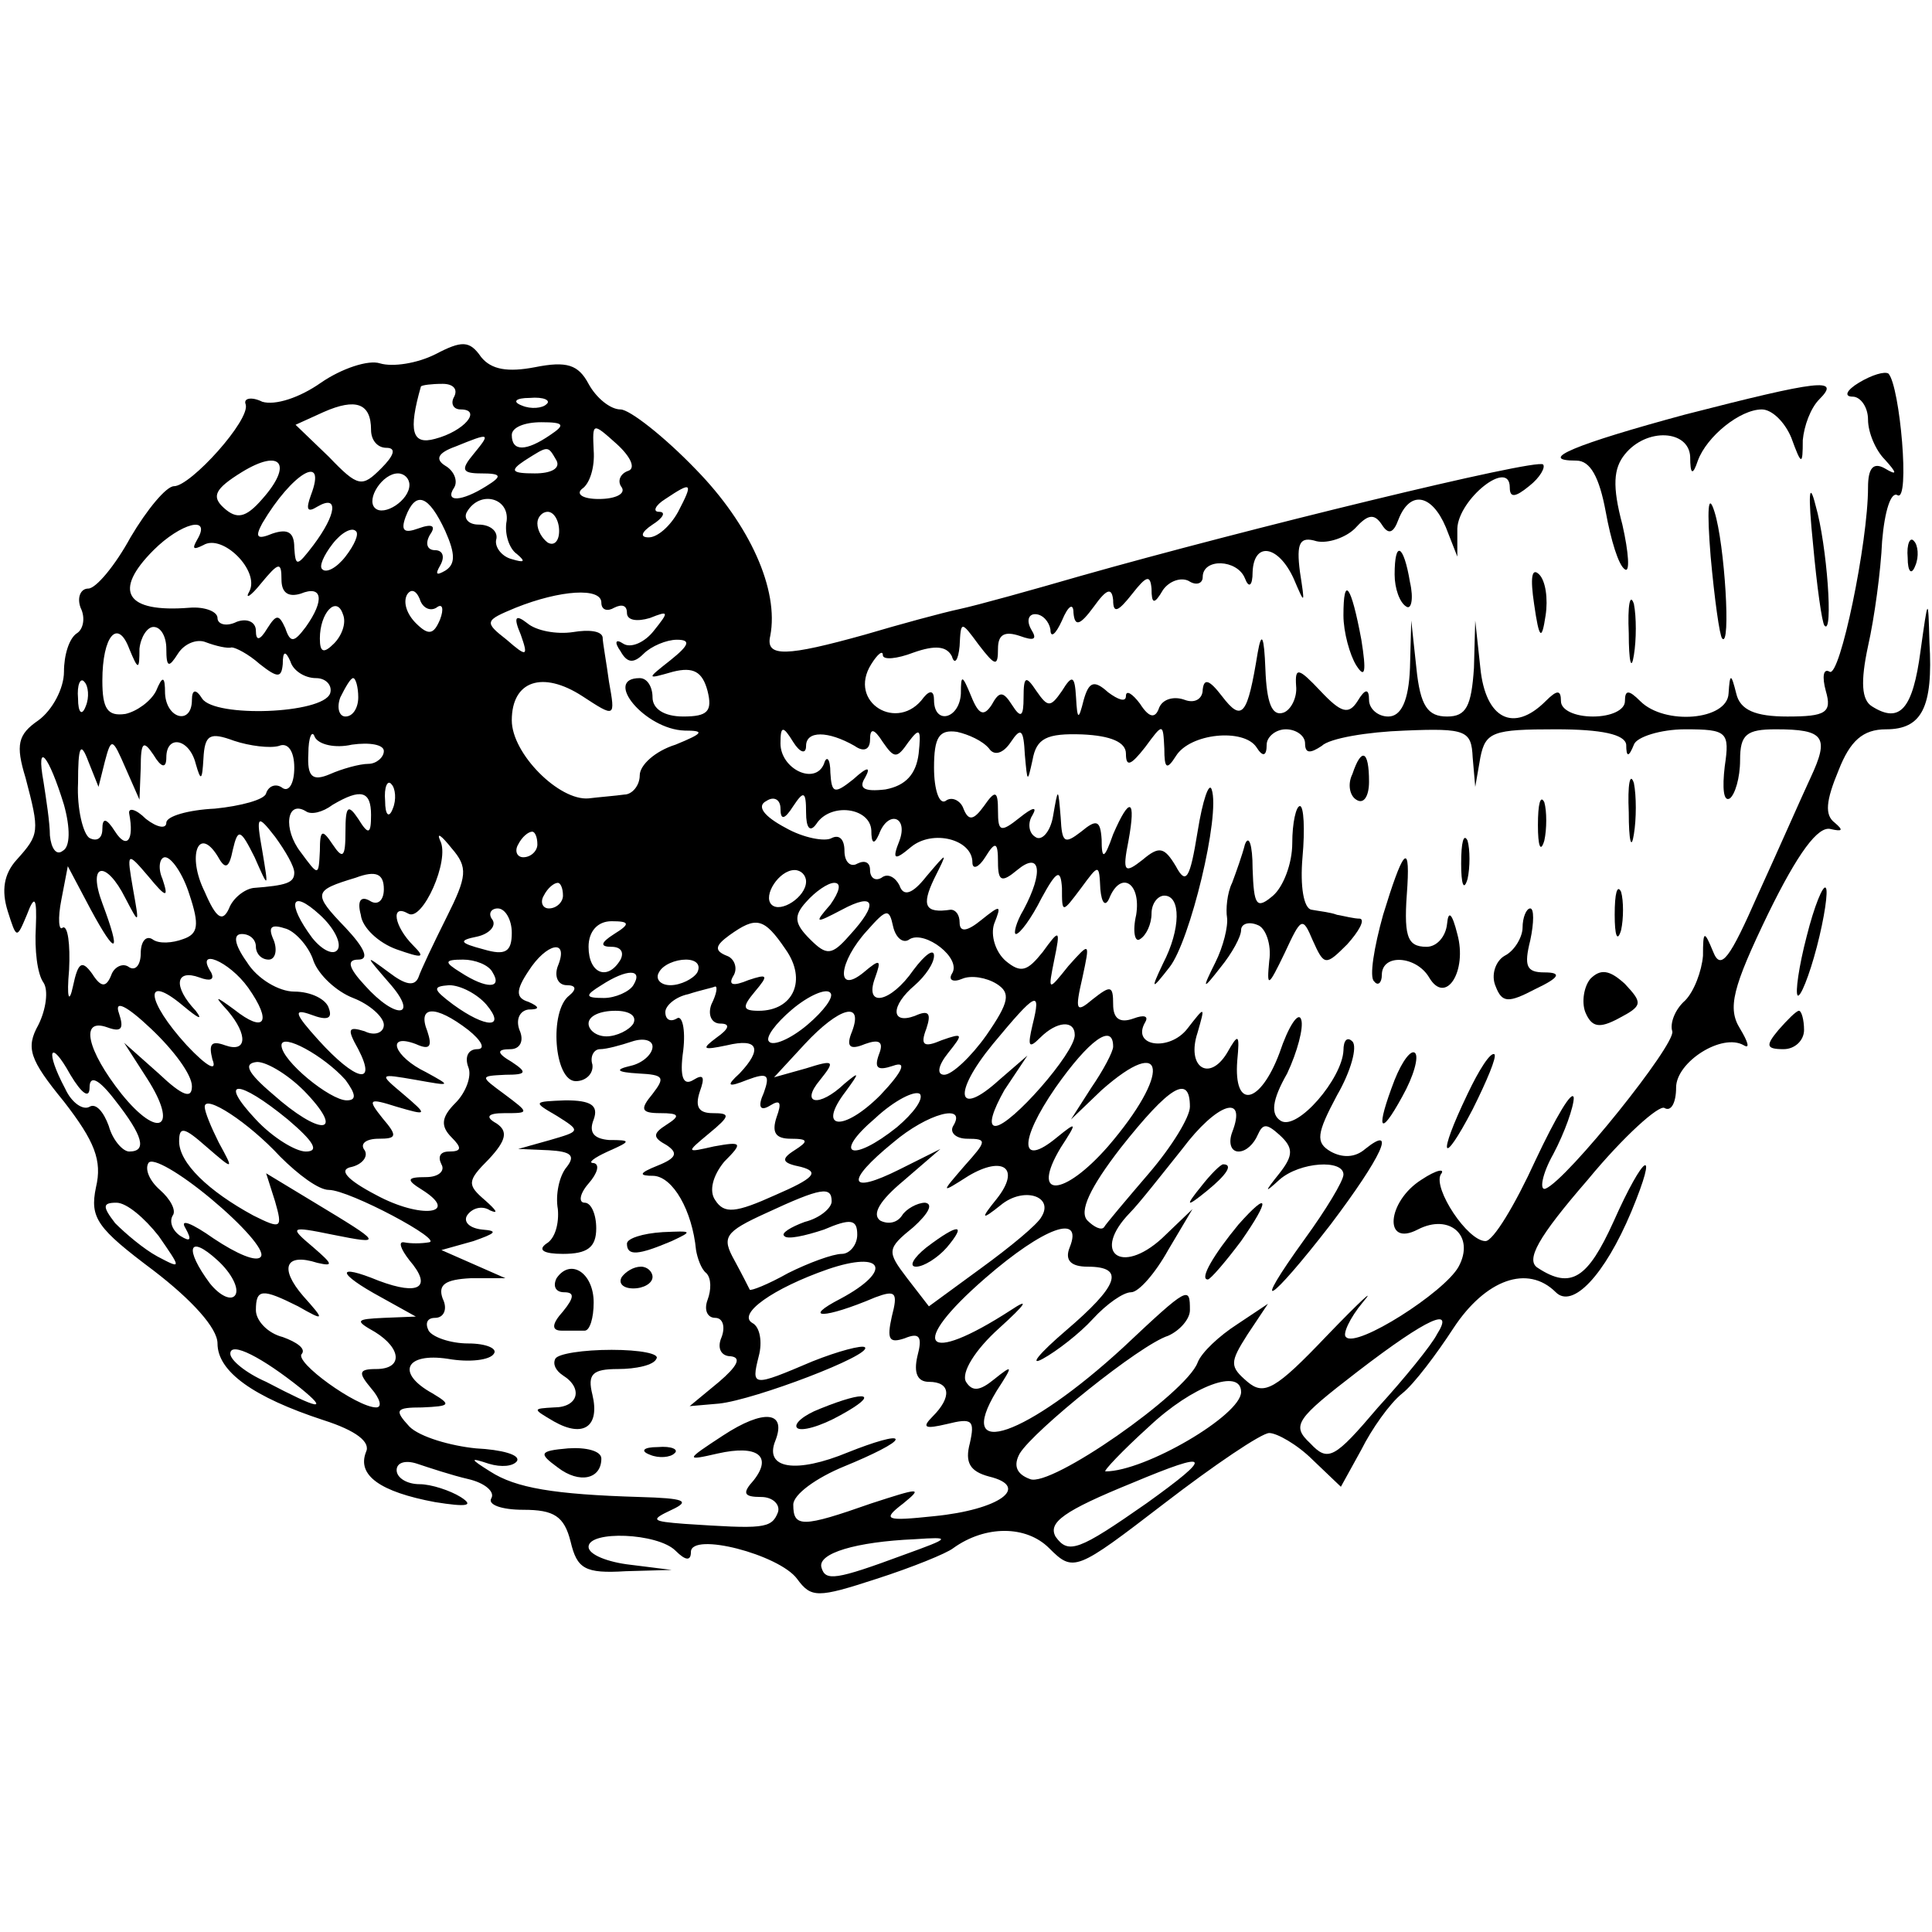<?xml version="1.0" standalone="no"?>
<!DOCTYPE svg PUBLIC "-//W3C//DTD SVG 20010904//EN"
 "http://www.w3.org/TR/2001/REC-SVG-20010904/DTD/svg10.dtd">
<svg version="1.0" xmlns="http://www.w3.org/2000/svg"
 width="151pt" height="151pt" viewBox="0 0 151 151"
 preserveAspectRatio="xMidYMid meet">
<g transform="translate(0,151) scale(0.1,-0.1)"
fill="#000000" stroke="none">
<path d="M340 1233 c-14 -7 -33 -10 -43 -7 -9 3 -30 -4 -46 -15 -17 -12 -36
-18 -46 -15 -8 4 -15 3 -13 -2 4 -12 -43 -64 -56 -64 -6 0 -21 -18 -34 -40
-12 -22 -27 -40 -33 -40 -6 0 -9 -7 -6 -15 4 -8 2 -17 -3 -20 -6 -4 -10 -17
-10 -30 0 -13 -9 -30 -20 -38 -16 -11 -18 -19 -10 -45 11 -42 11 -44 -7 -64
-10 -11 -12 -24 -7 -40 7 -22 7 -22 15 -3 6 16 8 14 7 -10 -1 -17 1 -36 6 -43
4 -6 2 -21 -4 -33 -10 -18 -7 -27 20 -60 24 -31 30 -46 25 -67 -5 -24 1 -32
45 -65 30 -23 50 -45 50 -57 0 -22 28 -42 83 -60 25 -8 37 -17 33 -25 -7 -18
11 -31 54 -39 25 -4 31 -3 20 4 -8 5 -23 10 -32 10 -10 0 -18 5 -18 11 0 6 7
8 16 5 9 -3 27 -9 40 -12 13 -3 21 -10 18 -15 -3 -5 8 -9 25 -9 24 0 32 -5 37
-25 5 -21 11 -25 43 -23 l36 1 -32 4 c-18 2 -33 8 -33 14 0 13 54 11 68 -3 8
-8 12 -8 12 -1 0 16 69 -2 83 -21 11 -15 16 -15 62 0 28 9 55 20 60 24 25 18
57 18 75 0 19 -19 21 -18 90 35 39 30 76 55 82 55 6 0 22 -9 34 -21 l22 -21
16 29 c8 16 22 36 32 44 9 7 27 31 40 51 25 38 58 50 80 28 13 -13 38 13 59
63 22 53 10 46 -14 -8 -20 -44 -33 -53 -59 -36 -10 6 0 24 39 69 28 34 56 59
60 56 5 -3 9 4 9 16 0 20 36 43 53 33 5 -3 3 3 -3 13 -10 16 -6 32 22 90 23
47 39 69 49 66 9 -2 10 -1 3 5 -8 6 -7 17 3 41 9 23 19 32 37 32 28 0 37 17
34 68 -1 36 -1 36 -7 -7 -6 -45 -16 -57 -38 -43 -8 5 -9 19 -3 47 5 22 10 59
11 82 2 24 7 39 12 36 10 -6 2 85 -7 95 -3 2 -13 -1 -23 -7 -10 -6 -12 -11 -5
-11 6 0 12 -8 12 -18 0 -10 6 -24 13 -31 10 -11 10 -13 0 -7 -9 5 -13 0 -13
-15 0 -43 -22 -149 -30 -144 -5 3 -6 -4 -3 -15 5 -17 0 -20 -30 -20 -25 0 -37
5 -40 18 -4 16 -5 16 -6 0 -1 -21 -50 -25 -69 -6 -9 9 -12 9 -12 0 0 -7 -11
-12 -25 -12 -14 0 -25 5 -25 12 0 9 -3 9 -12 0 -25 -25 -47 -14 -51 26 l-4 37
-1 -37 c-2 -30 -6 -38 -21 -38 -15 0 -21 8 -24 38 l-4 37 -1 -37 c-1 -26 -7
-38 -17 -38 -8 0 -15 6 -15 13 0 9 -3 9 -9 -1 -7 -11 -13 -9 -29 8 -17 18 -20
19 -19 4 1 -9 -4 -19 -10 -21 -9 -3 -13 8 -14 34 -1 26 -3 30 -6 13 -8 -49
-12 -55 -28 -34 -10 13 -14 14 -15 5 0 -7 -6 -11 -14 -8 -8 3 -17 1 -20 -6 -3
-9 -8 -8 -15 3 -6 8 -11 11 -11 6 0 -5 -6 -3 -14 3 -11 10 -15 8 -19 -6 -4
-16 -5 -16 -6 2 -1 17 -3 18 -11 5 -9 -13 -11 -13 -20 0 -8 12 -10 12 -10 -5
0 -15 -2 -17 -9 -6 -7 11 -10 11 -16 0 -6 -9 -10 -8 -16 7 -7 17 -8 17 -8 2
-1 -20 -21 -25 -21 -5 0 7 -3 8 -8 2 -20 -28 -60 -4 -41 26 5 8 9 11 9 7 0 -4
11 -3 24 2 17 6 26 5 30 -3 2 -7 5 -3 6 8 1 20 1 20 15 1 13 -17 15 -17 15 -3
0 11 5 14 17 10 11 -4 14 -3 9 5 -4 7 -2 12 3 12 6 0 11 -6 12 -12 0 -7 4 -4
9 7 5 12 9 14 9 6 1 -11 5 -10 16 5 10 14 14 15 15 5 0 -11 4 -9 15 5 11 14
14 15 15 4 0 -12 2 -13 9 -1 5 7 14 10 20 7 6 -4 11 -2 11 3 0 15 27 14 33 -1
3 -8 6 -6 6 5 1 24 20 21 32 -5 9 -21 9 -21 5 5 -3 23 0 28 13 24 9 -2 23 3
30 10 10 11 15 12 21 3 5 -8 9 -7 13 4 9 23 26 20 37 -6 l9 -23 0 22 c1 23 41
55 41 32 0 -8 4 -8 15 1 9 7 13 15 11 17 -5 5 -234 -51 -361 -87 -38 -11 -81
-23 -95 -26 -14 -3 -47 -12 -74 -20 -61 -17 -78 -18 -74 -1 7 36 -16 87 -58
130 -25 26 -52 47 -59 47 -8 0 -19 9 -25 20 -8 15 -17 18 -42 13 -21 -4 -34
-2 -42 8 -9 13 -15 13 -36 2z m15 -33 c-3 -5 -1 -10 5 -10 17 0 3 -17 -20 -23
-18 -5 -21 6 -11 41 1 1 8 2 17 2 8 0 12 -4 9 -10z m-65 -26 c0 -8 5 -14 12
-14 8 0 6 -6 -4 -16 -15 -15 -18 -15 -41 9 l-26 25 22 10 c25 11 37 7 37 -14z
m137 20 c-3 -3 -12 -4 -19 -1 -8 3 -5 6 6 6 11 1 17 -2 13 -5z m3 -24 c-19
-13 -30 -13 -30 0 0 6 10 10 23 10 18 0 19 -2 7 -10z m61 -28 c-6 -2 -9 -8 -5
-13 3 -5 -5 -9 -18 -9 -13 0 -18 4 -13 8 6 4 10 17 9 30 -1 22 -1 22 18 5 11
-10 15 -19 9 -21z m-121 13 c-10 -12 -9 -15 6 -15 16 0 17 -2 4 -10 -19 -12
-33 -13 -25 -1 3 5 0 13 -7 17 -8 5 -6 10 8 15 27 11 28 11 14 -6z m-165 -35
c-13 -15 -20 -16 -30 -7 -10 9 -7 15 14 28 31 19 40 6 16 -21z m230 30 c3 -6
-4 -10 -17 -10 -18 0 -20 2 -8 10 19 12 18 12 25 0z m-192 -27 c-4 -11 -3 -14
5 -9 17 10 15 -6 -3 -30 -13 -17 -14 -17 -15 -2 0 12 -5 15 -17 11 -12 -5 -14
-3 -8 8 23 39 51 56 38 22z m77 8 c0 -12 -20 -25 -27 -18 -7 7 6 27 18 27 5 0
9 -4 9 -9z m210 -21 c-6 -11 -16 -20 -23 -20 -7 0 -6 4 3 10 8 5 11 10 5 10
-5 0 -3 5 5 10 21 14 22 13 10 -10z m-182 -15 c8 -18 8 -26 0 -31 -7 -4 -8 -3
-4 4 4 7 2 12 -4 12 -6 0 -8 5 -4 12 5 7 2 9 -9 5 -11 -4 -14 -2 -10 9 8 21
18 17 31 -11z m48 8 c-2 -10 2 -22 8 -26 7 -6 6 -7 -4 -4 -8 2 -14 10 -12 16
1 6 -5 11 -14 11 -8 0 -12 5 -9 10 10 17 33 11 31 -7z m41 -8 c0 -8 -4 -12 -9
-9 -4 3 -8 9 -8 15 0 5 4 9 8 9 5 0 9 -7 9 -15z m-283 -7 c-4 -7 -3 -8 5 -4
15 9 44 -20 36 -36 -4 -7 1 -4 9 6 14 17 16 17 16 3 0 -10 5 -14 15 -11 17 7
19 -5 4 -26 -9 -12 -12 -13 -16 -1 -5 11 -7 11 -14 0 -6 -10 -9 -10 -9 -2 0 7
-7 10 -15 7 -8 -4 -15 -2 -15 3 0 5 -10 9 -22 8 -50 -4 -60 13 -28 45 21 21
46 28 34 8z m116 -13 c-7 -9 -15 -13 -18 -10 -3 2 1 11 8 20 7 9 15 13 18 10
3 -2 -1 -11 -8 -20z m71 -40 c5 4 6 -1 3 -9 -5 -12 -9 -13 -19 -3 -7 7 -10 16
-7 22 3 5 7 4 10 -3 2 -7 8 -10 13 -7z m129 4 c0 -6 5 -7 10 -4 6 3 10 2 10
-4 0 -6 8 -7 18 -4 15 6 15 5 3 -10 -7 -9 -18 -14 -24 -10 -6 4 -7 1 -2 -6 5
-9 10 -10 18 -2 6 6 18 11 26 11 11 0 10 -4 -5 -16 -19 -15 -19 -15 2 -9 16 4
23 0 27 -15 4 -16 0 -20 -19 -20 -15 0 -24 6 -24 15 0 8 -4 15 -10 15 -29 0 4
-40 35 -41 16 0 15 -2 -7 -11 -16 -5 -28 -16 -28 -24 0 -8 -6 -15 -12 -15 -7
-1 -20 -2 -28 -3 -23 -2 -60 35 -60 61 0 31 24 39 55 19 26 -17 26 -17 21 11
-2 15 -5 31 -5 35 -1 5 -11 6 -23 4 -13 -2 -29 1 -36 7 -9 7 -11 5 -5 -9 6
-17 5 -18 -11 -4 -18 14 -17 15 7 25 35 14 67 16 67 4z m-209 -32 c-8 -8 -11
-7 -11 4 0 20 13 34 18 19 3 -7 -1 -17 -7 -23z m-152 -4 c1 9 6 17 11 17 6 0
10 -8 10 -17 0 -15 2 -15 9 -4 5 8 15 12 22 9 8 -3 17 -5 20 -4 3 0 13 -5 22
-13 14 -11 17 -11 18 0 0 10 2 11 6 2 2 -7 11 -13 20 -13 8 0 13 -6 11 -12 -6
-16 -90 -19 -100 -4 -5 8 -8 7 -8 -1 0 -20 -20 -15 -21 5 0 14 -2 14 -7 2 -4
-8 -15 -16 -24 -18 -14 -2 -18 4 -18 26 0 35 12 49 21 25 7 -17 8 -17 8 0z
m-42 -45 c-3 -8 -6 -5 -6 6 -1 11 2 17 5 13 3 -3 4 -12 1 -19z m213 7 c0 -8
-4 -15 -10 -15 -5 0 -7 7 -4 15 4 8 8 15 10 15 2 0 4 -7 4 -15z m-62 -38 c7 3
12 -4 12 -17 0 -12 -4 -19 -9 -16 -5 4 -11 2 -13 -4 -1 -5 -20 -10 -40 -12
-21 -1 -38 -6 -38 -11 0 -5 -7 -4 -16 3 -8 8 -14 9 -13 4 4 -21 -2 -28 -11
-14 -7 11 -10 11 -10 2 0 -7 -4 -10 -10 -7 -5 3 -10 23 -9 43 0 29 2 33 8 17
l8 -20 5 20 c5 19 6 18 16 -5 l11 -25 1 25 c0 20 2 22 10 10 6 -10 10 -11 10
-2 0 18 18 15 23 -5 4 -14 5 -13 6 4 1 19 5 21 24 14 12 -4 28 -6 35 -4z m57
1 c14 2 25 0 25 -5 0 -5 -6 -10 -12 -10 -7 0 -21 -4 -30 -8 -14 -6 -18 -2 -17
16 0 13 3 19 5 13 3 -6 16 -9 29 -6z m355 -1 c0 12 17 12 38 0 7 -5 12 -3 12
5 0 9 3 9 10 -2 9 -13 11 -13 20 0 9 12 10 10 8 -9 -2 -16 -10 -25 -26 -28
-17 -2 -21 1 -16 9 5 9 2 9 -9 -1 -15 -12 -17 -11 -18 5 0 11 -3 14 -5 7 -7
-17 -34 -4 -34 16 0 14 2 14 10 1 5 -8 10 -10 10 -3z m143 -2 c4 -6 11 -4 17
5 8 12 10 10 11 -10 2 -22 2 -22 6 -4 3 17 11 21 39 20 22 -1 34 -6 34 -15 0
-11 4 -9 15 5 14 19 14 19 15 -1 0 -16 2 -17 9 -6 11 18 53 22 63 7 5 -8 8 -7
8 2 0 6 7 12 15 12 8 0 15 -5 15 -11 0 -8 4 -8 13 -2 6 6 36 11 65 12 48 2 52
0 53 -21 l2 -23 4 23 c4 20 10 22 59 22 36 0 54 -4 55 -12 0 -10 2 -10 6 0 2
6 21 12 40 12 33 0 35 -2 31 -29 -2 -17 -1 -28 4 -25 4 3 8 16 8 30 0 20 5 24
28 24 38 0 42 -6 27 -38 -7 -15 -25 -56 -41 -91 -22 -50 -29 -60 -35 -45 -7
17 -8 17 -8 -3 -1 -12 -7 -28 -14 -35 -8 -7 -12 -18 -10 -24 3 -10 -82 -116
-99 -123 -5 -2 -3 11 6 27 9 17 16 37 16 44 -1 7 -14 -15 -30 -49 -16 -35 -33
-63 -39 -63 -14 0 -41 41 -35 52 4 5 -3 4 -15 -4 -27 -17 -30 -53 -3 -39 25
13 45 -5 32 -29 -11 -20 -80 -64 -88 -55 -3 2 3 15 13 27 11 13 -2 1 -28 -26
-40 -42 -49 -47 -62 -36 -14 12 -14 15 0 37 l16 24 -24 -16 c-14 -9 -28 -22
-31 -30 -9 -24 -115 -98 -131 -91 -11 4 -13 11 -8 20 11 18 94 85 116 92 9 4
17 13 17 20 0 19 -1 19 -52 -29 -75 -69 -133 -90 -99 -34 13 20 13 21 -2 9
-11 -9 -17 -10 -22 -2 -4 7 7 25 26 42 21 19 24 24 9 14 -68 -44 -81 -28 -20
25 46 40 77 51 66 24 -4 -10 1 -15 14 -15 30 0 24 -15 -17 -50 -21 -18 -29
-28 -18 -22 11 6 29 20 39 31 11 12 24 21 30 21 6 0 19 15 29 33 l19 32 -24
-23 c-32 -29 -55 -11 -25 20 7 7 25 30 41 50 27 36 51 44 39 13 -3 -8 -1 -15
5 -15 6 0 12 6 15 13 4 9 7 9 17 0 11 -10 11 -16 0 -30 -12 -15 -12 -16 0 -5
16 14 50 16 50 4 0 -5 -14 -28 -30 -50 -44 -61 -28 -51 20 11 40 53 52 79 27
59 -8 -7 -18 -7 -27 -2 -12 7 -11 14 5 44 11 19 16 38 12 42 -4 4 -7 1 -7 -7
-1 -22 -36 -63 -49 -55 -8 5 -7 16 5 37 8 17 13 36 11 42 -2 7 -10 -5 -17 -26
-15 -40 -36 -45 -33 -6 2 21 1 22 -8 6 -14 -23 -32 -11 -23 16 6 21 6 21 -8 3
-14 -18 -44 -14 -33 5 3 5 -1 6 -9 3 -11 -4 -16 0 -16 11 0 15 -2 15 -16 4
-13 -11 -14 -9 -8 17 6 28 6 28 -11 9 -16 -20 -16 -20 -11 5 5 24 4 24 -9 6
-12 -15 -17 -17 -29 -7 -8 7 -12 20 -9 29 6 15 5 15 -10 3 -11 -9 -17 -10 -17
-2 0 6 -3 10 -7 10 -20 -3 -23 3 -13 24 11 22 11 22 -6 2 -11 -14 -18 -16 -21
-7 -3 6 -9 10 -14 6 -5 -3 -9 0 -9 6 0 6 -4 8 -10 5 -5 -3 -10 1 -10 10 0 9
-4 13 -10 10 -5 -3 -22 0 -36 8 -17 9 -23 17 -15 21 6 4 11 1 11 -6 0 -9 3 -9
10 2 8 12 10 12 10 -5 0 -12 3 -16 8 -9 11 17 42 13 43 -5 0 -10 2 -12 6 -3 7
19 23 14 16 -5 -6 -15 -4 -16 9 -5 17 14 48 6 48 -12 0 -6 5 -4 10 4 8 13 10
12 10 -4 0 -15 3 -16 15 -6 18 15 21 -1 5 -31 -6 -10 -8 -19 -6 -19 3 0 12 12
20 28 12 22 15 23 16 8 0 -20 0 -20 15 0 14 19 14 19 15 -1 1 -11 4 -14 7 -7
9 22 25 12 21 -13 -3 -13 -1 -22 3 -19 5 3 9 12 9 20 0 8 5 14 10 14 13 0 13
-26 -1 -53 -10 -21 -9 -21 5 -3 16 20 40 119 33 139 -2 6 -7 -8 -11 -33 -6
-37 -9 -42 -17 -27 -9 15 -13 16 -26 5 -14 -11 -16 -10 -11 15 6 33 1 35 -12
5 -7 -20 -9 -20 -9 -4 -1 15 -4 16 -16 6 -13 -10 -15 -9 -16 11 -2 24 -2 24
-6 1 -2 -12 -9 -20 -14 -16 -5 3 -6 11 -2 17 4 7 0 6 -10 -2 -15 -12 -17 -11
-17 5 0 16 -2 17 -11 4 -8 -11 -12 -12 -16 -2 -2 6 -9 10 -14 6 -5 -3 -9 9 -9
26 0 24 4 30 18 28 9 -2 20 -7 25 -13z m-723 -44 c5 -18 5 -33 -1 -36 -5 -4
-9 2 -10 12 0 10 -3 29 -5 42 -6 33 4 21 16 -18z m257 -3 c-3 -8 -6 -5 -6 6
-1 11 2 17 5 13 3 -3 4 -12 1 -19z m-17 -5 c0 -15 -2 -16 -10 -3 -8 12 -10 10
-10 -10 0 -20 -2 -22 -10 -10 -8 12 -10 12 -10 -5 -1 -20 -1 -20 -15 -1 -14
18 -11 41 4 32 4 -3 13 -1 21 5 22 13 30 11 30 -8z m-60 -45 c0 -8 -6 -10 -32
-12 -7 -1 -16 -8 -19 -16 -5 -11 -10 -8 -19 13 -14 28 -5 52 10 28 6 -11 9
-10 12 5 4 17 6 16 17 -6 11 -25 11 -25 6 5 -5 28 -4 29 10 11 8 -11 15 -23
15 -28z m119 -35 c-10 -20 -20 -41 -22 -47 -3 -7 -10 -6 -23 4 -19 14 -19 14
0 -8 24 -27 6 -30 -19 -2 -13 14 -14 20 -5 20 9 0 5 9 -10 25 -26 27 -25 29 8
39 16 6 22 3 22 -9 0 -9 -5 -13 -11 -9 -7 4 -10 0 -7 -11 1 -10 14 -22 28 -27
20 -7 23 -7 13 3 -15 15 -18 33 -4 25 11 -7 33 42 25 57 -3 7 1 4 9 -6 13 -15
12 -22 -4 -54z m71 57 c0 -5 -5 -10 -11 -10 -5 0 -7 5 -4 10 3 6 8 10 11 10 2
0 4 -4 4 -10z m-293 -27 c-4 9 -2 17 2 17 5 0 14 -13 19 -29 8 -24 7 -31 -5
-35 -8 -3 -19 -4 -24 0 -5 3 -9 -2 -9 -11 0 -9 -4 -14 -9 -11 -5 4 -12 0 -14
-6 -4 -10 -8 -10 -15 1 -8 11 -11 9 -15 -10 -3 -14 -5 -9 -3 13 1 20 -1 35 -5
33 -3 -3 -4 7 -1 22 l5 26 18 -34 c20 -37 24 -35 9 5 -12 32 3 34 18 4 11 -21
11 -21 6 7 -5 29 -5 30 12 10 14 -17 16 -17 11 -2z m503 -2 c0 -12 -20 -25
-27 -18 -7 7 6 27 18 27 5 0 9 -4 9 -9z m-190 -11 c0 -5 -5 -10 -11 -10 -5 0
-7 5 -4 10 3 6 8 10 11 10 2 0 4 -4 4 -10z m209 -7 c-13 -15 -12 -15 9 -4 26
14 29 5 6 -20 -14 -16 -18 -16 -31 -3 -12 12 -13 18 -3 29 7 8 17 15 22 15 6
0 4 -7 -3 -17z m-385 -35 c-3 -5 -12 -1 -20 9 -20 27 -17 39 6 18 11 -10 17
-22 14 -27z m136 13 c0 -15 -5 -18 -22 -13 -19 5 -20 7 -5 10 9 2 15 8 12 13
-4 5 -1 9 4 9 6 0 11 -9 11 -19z m311 -5 c12 7 41 -15 33 -27 -3 -5 1 -7 8 -4
7 3 19 1 27 -4 11 -7 10 -14 -8 -40 -12 -17 -27 -31 -33 -31 -6 0 -5 7 3 17
12 15 12 16 -5 10 -14 -6 -17 -4 -12 9 4 12 2 15 -9 10 -19 -7 -19 8 0 24 8 7
15 17 15 23 0 6 -7 1 -16 -11 -18 -26 -39 -30 -30 -6 5 14 4 15 -9 4 -22 -18
-20 8 3 33 15 17 17 17 20 3 2 -9 8 -14 13 -10z m-466 -17 c4 -11 18 -24 31
-29 13 -5 24 -15 24 -21 0 -6 -7 -9 -15 -5 -13 4 -14 2 -5 -14 15 -29 -2 -25
-31 7 -19 21 -20 25 -6 20 13 -5 17 -3 14 5 -2 7 -14 13 -27 13 -12 0 -29 10
-37 23 -10 14 -11 22 -4 22 6 0 11 -4 11 -10 0 -5 4 -10 10 -10 5 0 7 7 4 15
-5 11 -2 13 10 9 8 -3 18 -15 21 -25z m235 21 c-11 -7 -11 -10 -2 -10 7 0 10
-4 7 -10 -10 -17 -25 -11 -25 10 0 12 7 20 18 20 14 0 15 -2 2 -10z m134 -12
c17 -24 6 -48 -21 -48 -13 0 -13 3 -3 15 11 13 10 14 -5 9 -12 -5 -16 -4 -12
3 4 6 1 14 -5 16 -10 4 -9 8 2 16 21 15 27 14 44 -11z m-178 -13 c-3 -8 0 -15
7 -15 7 0 8 -3 2 -8 -16 -12 -12 -67 5 -67 8 0 14 6 13 13 -2 6 1 12 6 12 5 0
16 3 25 6 9 3 16 1 16 -4 0 -6 -8 -13 -17 -15 -13 -3 -11 -5 6 -6 20 -1 21 -3
11 -16 -10 -12 -9 -15 6 -15 15 0 16 -2 5 -9 -11 -7 -11 -10 0 -16 9 -6 8 -10
-7 -16 -15 -6 -15 -8 -3 -8 15 -1 30 -27 33 -58 1 -6 4 -15 8 -18 4 -4 4 -13
1 -21 -3 -8 0 -14 6 -14 6 0 8 -7 5 -15 -4 -9 0 -15 7 -15 9 -1 5 -8 -9 -20
l-23 -19 23 2 c28 3 120 38 114 44 -2 2 -21 -3 -41 -11 -47 -20 -48 -20 -42 4
3 11 1 23 -5 26 -12 7 16 27 59 42 44 15 51 -1 10 -23 -31 -16 -13 -16 27 1
16 6 18 4 13 -15 -4 -18 -2 -21 10 -17 12 5 14 1 10 -14 -3 -13 0 -20 9 -20
17 0 18 -12 3 -27 -9 -9 -6 -10 11 -6 20 5 22 3 18 -15 -4 -15 0 -22 15 -26
33 -8 8 -26 -43 -31 -38 -4 -41 -3 -24 10 16 13 12 12 -25 0 -54 -19 -61 -19
-61 -1 0 8 18 21 40 30 22 9 40 18 40 21 0 3 -17 -2 -37 -10 -41 -17 -66 -13
-57 9 9 23 -9 25 -41 4 -29 -19 -30 -20 -4 -14 31 7 43 -2 28 -21 -9 -10 -8
-13 6 -13 9 0 15 -6 13 -12 -5 -13 -12 -13 -73 -9 -26 2 -27 3 -10 11 15 7 10
9 -25 10 -67 2 -97 7 -117 20 -16 10 -16 11 -1 6 10 -3 19 -2 22 2 3 5 -12 9
-32 10 -20 2 -44 9 -52 17 -12 13 -11 15 10 15 22 1 23 2 8 11 -29 16 -21 32
12 27 17 -3 33 -1 36 4 3 4 -6 8 -20 8 -14 0 -28 5 -31 10 -3 6 -1 10 5 10 7
0 10 7 6 15 -4 11 2 15 22 16 l27 0 -25 11 -25 11 25 7 c17 6 20 8 7 9 -10 1
-15 6 -12 11 4 6 12 8 18 4 7 -3 5 0 -4 8 -14 12 -14 15 3 32 14 15 15 22 6
28 -9 5 -7 8 6 8 20 0 20 0 0 15 -19 14 -19 14 1 15 17 0 17 2 5 10 -12 7 -12
10 -1 10 7 0 11 6 7 15 -3 8 0 15 7 16 9 0 9 2 0 6 -10 3 -10 9 0 24 14 22 32
26 23 4z m-242 -17 c19 -27 13 -36 -11 -17 -15 11 -16 11 -5 -1 16 -19 15 -33
-2 -27 -11 4 -13 1 -10 -11 4 -10 -4 -6 -20 11 -32 35 -34 57 -3 31 12 -10 16
-12 10 -4 -18 19 -16 33 3 26 8 -3 12 -2 9 4 -13 20 14 9 29 -12z m191 12 c8
-13 -5 -13 -25 0 -13 8 -13 10 2 10 9 0 20 -4 23 -10z m160 0 c-3 -5 -13 -10
-21 -10 -8 0 -12 5 -9 10 3 6 13 10 21 10 8 0 12 -4 9 -10z m-50 -10 c-3 -5
-14 -10 -23 -10 -15 0 -15 2 -2 10 20 13 33 13 25 0z m-115 -15 c16 -19 0 -19
-26 0 -16 12 -16 14 -3 15 9 0 22 -7 29 -15z m176 0 c-3 -8 0 -15 7 -15 8 0 7
-4 -3 -11 -12 -9 -11 -10 8 -6 25 6 28 -3 10 -22 -11 -10 -9 -11 6 -5 16 6 18
4 13 -10 -5 -11 -3 -15 5 -10 8 5 9 2 5 -9 -4 -12 -1 -17 11 -17 14 0 14 -2 3
-9 -11 -7 -10 -10 5 -13 15 -4 10 -9 -20 -22 -31 -14 -40 -15 -47 -4 -5 7 -2
19 7 30 15 15 14 16 -8 12 -22 -5 -22 -5 -4 10 17 14 17 16 3 16 -11 0 -14 5
-10 17 4 11 3 14 -5 9 -8 -5 -11 2 -8 23 2 17 -1 28 -5 25 -5 -3 -9 -1 -9 5 0
5 8 12 18 14 9 3 19 5 21 6 2 0 1 -6 -3 -14z m75 -16 c-13 -11 -27 -17 -30
-13 -3 3 5 14 18 25 13 11 27 17 30 13 3 -3 -5 -14 -18 -25z m-481 -48 c0 -10
-7 -8 -26 10 l-27 24 18 -28 c25 -39 9 -48 -20 -12 -27 34 -33 60 -11 52 11
-4 13 -1 9 11 -4 11 6 6 25 -12 18 -17 32 -36 32 -45z m657 48 c-4 -17 -3 -19
6 -10 13 13 27 14 27 2 0 -14 -50 -71 -62 -71 -6 0 -2 12 7 28 l18 27 -22 -19
c-33 -30 -37 -11 -5 28 34 41 38 43 31 15z m-441 -4 c10 -8 14 -15 7 -15 -7 0
-10 -6 -7 -14 3 -7 -2 -20 -10 -28 -11 -11 -12 -18 -3 -27 8 -8 8 -11 -2 -11
-7 0 -9 -4 -6 -10 3 -5 -2 -10 -12 -10 -15 0 -16 -2 -3 -10 30 -19 -1 -23 -36
-4 -23 12 -30 20 -19 22 8 2 13 8 10 13 -4 5 1 9 11 9 14 0 15 2 3 16 -12 15
-11 16 11 9 24 -7 25 -7 5 10 -19 16 -19 16 10 11 28 -5 28 -5 8 6 -25 12 -32
31 -8 22 11 -5 13 -2 9 10 -8 20 6 21 32 1z m129 5 c-3 -5 -13 -10 -21 -10 -8
0 -14 5 -14 10 0 6 9 10 21 10 11 0 17 -4 14 -10z m171 -6 c-5 -12 -2 -15 10
-10 11 4 15 2 11 -8 -4 -11 -1 -13 11 -9 11 4 8 -4 -10 -23 -29 -29 -50 -27
-27 3 11 15 11 16 -1 6 -20 -19 -35 -16 -19 3 12 15 11 16 -11 9 l-25 -7 24
26 c27 29 46 34 37 10z m-396 -38 c8 -11 9 -16 1 -16 -13 0 -51 31 -51 43 0
10 33 -8 50 -27z m600 26 c0 -4 -8 -19 -17 -32 l-16 -25 24 23 c51 45 54 13 5
-44 -35 -40 -61 -41 -37 -1 13 20 13 21 -3 8 -29 -24 -30 -3 -1 39 26 37 45
51 45 32z m-800 -32 c0 10 7 7 20 -10 22 -28 25 -40 11 -40 -5 0 -13 9 -16 20
-4 11 -10 18 -15 15 -5 -3 -14 3 -19 14 -16 30 -12 40 4 11 9 -15 15 -19 15
-10z m170 -5 c30 -32 10 -33 -27 0 -20 17 -23 24 -12 25 8 0 26 -11 39 -25z
m-15 -20 c20 -17 25 -25 14 -25 -8 0 -26 11 -39 25 -30 32 -14 32 25 0z m476
-6 c-35 -28 -51 -22 -17 7 15 14 31 22 35 19 3 -4 -5 -15 -18 -26z m229 16 c0
-8 -14 -31 -32 -52 -18 -21 -34 -40 -35 -42 -2 -3 -8 0 -13 5 -7 7 2 26 26 57
38 48 54 58 54 32z m-711 -39 c14 -14 30 -26 38 -26 16 0 91 -40 78 -41 -6 -1
-14 -1 -19 0 -5 1 -3 -5 4 -14 18 -21 8 -28 -24 -16 -34 14 -33 6 2 -13 l27
-15 -25 -1 c-22 -1 -23 -2 -7 -11 21 -13 22 -29 1 -29 -14 0 -14 -3 -4 -15 7
-8 9 -15 4 -15 -15 0 -65 36 -58 42 3 4 -4 9 -15 13 -12 3 -21 13 -21 21 0 17
5 17 33 3 21 -12 21 -11 4 8 -19 22 -14 34 11 26 13 -3 12 -1 -3 12 -19 16
-19 17 15 10 40 -8 39 -7 -14 25 l-38 23 7 -22 c6 -21 5 -22 -17 -11 -35 19
-58 41 -58 58 0 12 4 11 21 -4 22 -19 22 -19 10 3 -6 12 -11 24 -11 28 0 10
34 -12 59 -39z m526 24 c-3 -5 2 -10 11 -10 16 0 15 -2 -2 -21 -19 -22 -19
-22 3 -8 27 16 41 6 22 -18 -13 -16 -12 -17 3 -5 18 15 42 7 32 -9 -3 -6 -25
-24 -47 -40 l-41 -30 -17 22 c-16 21 -16 23 5 40 11 10 16 18 9 19 -6 0 -15
-5 -18 -10 -4 -6 -11 -7 -17 -4 -7 5 0 16 18 31 l29 25 -32 -16 c-40 -20 -43
-10 -5 21 27 23 58 31 47 13z m-541 -102 c-3 -5 -19 2 -37 14 -17 12 -27 16
-22 8 5 -9 4 -11 -4 -6 -6 4 -9 11 -6 16 3 4 -2 13 -10 20 -8 7 -12 16 -9 21
3 5 25 -8 49 -28 24 -20 42 -40 39 -45z m446 43 c0 -5 -9 -13 -21 -16 -11 -4
-19 -9 -16 -11 2 -3 16 0 31 5 21 9 26 8 26 -4 0 -8 -6 -15 -12 -15 -7 0 -26
-7 -42 -15 -16 -9 -29 -14 -30 -13 -1 2 -6 12 -12 23 -10 18 -8 22 25 37 43
20 51 21 51 9z m-526 -27 c18 -26 18 -26 -1 -16 -11 6 -25 18 -33 26 -10 13
-10 16 1 16 8 0 22 -12 33 -26z m60 -46 c-3 -5 -12 -1 -20 9 -20 27 -17 39 6
18 11 -10 17 -22 14 -27z m939 -31 c-4 -8 -25 -34 -46 -57 -34 -40 -39 -43
-53 -28 -15 14 -11 19 37 56 56 43 76 51 62 29z m-888 -42 c22 -18 15 -17 -27
5 -16 7 -28 17 -28 22 0 10 25 -3 55 -27z m735 -3 c0 -18 -75 -62 -106 -62 -2
0 13 16 34 35 34 32 72 46 72 27z m-74 -87 c-53 -37 -61 -40 -71 -26 -6 11 6
20 60 42 62 26 64 22 11 -16z m-189 -40 c-54 -20 -62 -21 -65 -10 -3 11 27 20
73 22 29 2 28 1 -8 -12z"/>
<path d="M1057 905 c-4 -8 -2 -17 3 -20 6 -4 10 3 10 14 0 25 -6 27 -13 6z"/>
<path d="M1273 875 c0 -22 2 -30 4 -17 2 12 2 30 0 40 -3 9 -5 -1 -4 -23z"/>
<path d="M1202 865 c0 -16 2 -22 5 -12 2 9 2 23 0 30 -3 6 -5 -1 -5 -18z"/>
<path d="M1010 851 c0 -16 -7 -34 -15 -41 -13 -11 -15 -8 -16 21 0 19 -3 27
-6 19 -2 -8 -7 -22 -10 -30 -4 -8 -5 -21 -4 -27 1 -7 -3 -23 -9 -35 -11 -22
-10 -22 4 -4 9 11 16 24 16 29 0 5 6 7 13 4 6 -2 11 -15 9 -28 -2 -21 -1 -21
12 6 13 28 14 29 22 10 9 -20 10 -20 27 -3 9 10 14 19 10 20 -5 0 -12 2 -18 3
-5 2 -15 3 -20 4 -6 1 -9 18 -7 41 2 22 1 40 -2 40 -3 0 -6 -13 -6 -29z"/>
<path d="M1142 835 c0 -16 2 -22 5 -12 2 9 2 23 0 30 -3 6 -5 -1 -5 -18z"/>
<path d="M1081 795 c-7 -25 -11 -49 -7 -52 3 -4 6 -1 6 5 0 17 27 15 37 -2 13
-22 30 5 22 34 -4 16 -7 19 -8 8 -1 -10 -8 -18 -16 -18 -16 0 -18 9 -15 48 2
35 -4 26 -19 -23z"/>
<path d="M1262 795 c0 -16 2 -22 5 -12 2 9 2 23 0 30 -3 6 -5 -1 -5 -18z"/>
<path d="M1190 785 c0 -7 -6 -18 -14 -22 -7 -4 -11 -15 -7 -24 5 -13 10 -13
31 -2 19 9 21 13 7 13 -14 0 -16 5 -11 25 3 14 3 25 0 25 -3 0 -6 -7 -6 -15z"/>
<path d="M1243 745 c-5 -6 -7 -18 -4 -26 5 -12 11 -13 26 -5 19 10 19 12 5 27
-12 11 -19 12 -27 4z"/>
<path d="M1090 666 c-15 -39 -12 -46 6 -13 9 16 13 31 10 34 -3 3 -10 -6 -16
-21z"/>
<path d="M1147 655 c-24 -50 -20 -58 4 -12 11 22 19 41 17 43 -3 2 -12 -12
-21 -31z"/>
<path d="M939 583 c-13 -16 -12 -17 4 -4 16 13 21 21 13 21 -2 0 -10 -8 -17
-17z"/>
<path d="M968 553 c-19 -23 -31 -43 -24 -43 2 0 14 14 26 30 23 33 22 40 -2
13z"/>
<path d="M435 638 c19 -12 19 -12 -5 -19 l-25 -7 24 -1 c17 -1 21 -4 14 -13
-6 -7 -9 -22 -7 -33 1 -11 -2 -23 -9 -27 -7 -5 -2 -8 13 -8 19 0 26 5 26 20 0
11 -4 20 -9 20 -5 0 -4 7 3 15 7 8 9 15 4 16 -5 0 0 4 11 9 18 8 19 9 1 9 -12
1 -16 6 -12 16 4 11 -2 15 -22 15 -25 -1 -26 -1 -7 -12z"/>
<path d="M490 538 c0 -10 9 -9 35 2 17 8 16 8 -7 7 -16 -1 -28 -5 -28 -9z"/>
<path d="M435 511 c-3 -6 -1 -11 6 -11 8 0 8 -4 -1 -15 -9 -10 -9 -15 -1 -15
6 0 14 0 18 0 4 0 7 10 7 22 0 23 -18 35 -29 19z"/>
<path d="M486 512 c-3 -5 1 -9 9 -9 8 0 15 4 15 9 0 4 -4 8 -9 8 -6 0 -12 -4
-15 -8z"/>
<path d="M434 448 c-2 -4 0 -9 6 -13 16 -10 12 -25 -7 -25 -17 -1 -17 -1 0
-11 23 -13 36 -4 30 21 -4 16 0 20 20 20 14 0 28 3 30 8 3 4 -13 7 -35 7 -22
0 -42 -3 -44 -7z"/>
<path d="M641 409 c-13 -5 -21 -12 -18 -15 3 -3 18 1 34 10 31 17 21 20 -16 5z"/>
<path d="M436 363 c17 -13 34 -9 34 7 0 6 -12 9 -26 8 -23 -2 -23 -4 -8 -15z"/>
<path d="M508 373 c7 -3 16 -2 19 1 4 3 -2 6 -13 5 -11 0 -14 -3 -6 -6z"/>
<path d="M724 535 c-10 -8 -14 -15 -8 -15 6 0 17 7 24 15 16 19 9 19 -16 0z"/>
<path d="M1317 1186 c-85 -23 -117 -36 -85 -36 11 0 18 -13 23 -40 4 -22 10
-42 15 -45 4 -3 3 13 -2 35 -8 30 -7 44 2 55 17 21 50 19 51 -2 0 -14 2 -15 6
-3 7 19 33 40 50 40 8 0 18 -10 23 -22 8 -22 9 -22 9 -2 1 11 6 25 13 32 17
17 0 15 -105 -12z"/>
<path d="M1417 1085 c3 -33 7 -62 9 -64 7 -8 2 63 -7 94 -5 20 -6 9 -2 -30z"/>
<path d="M1337 1075 c3 -33 7 -62 9 -64 7 -8 2 74 -6 99 -5 16 -6 2 -3 -35z"/>
<path d="M1491 1074 c0 -11 3 -14 6 -6 3 7 2 16 -1 19 -3 4 -6 -2 -5 -13z"/>
<path d="M1090 1061 c0 -11 4 -22 9 -25 4 -3 6 6 3 19 -5 30 -12 33 -12 6z"/>
<path d="M1199 1038 c4 -28 6 -29 9 -9 2 13 0 27 -5 32 -6 6 -7 -3 -4 -23z"/>
<path d="M1050 1029 c0 -13 5 -31 10 -39 7 -11 8 -5 4 20 -8 43 -14 51 -14 19z"/>
<path d="M1273 1015 c0 -22 2 -30 4 -17 2 12 2 30 0 40 -3 9 -5 -1 -4 -23z"/>
<path d="M1412 778 c-6 -23 -9 -44 -7 -46 2 -2 9 15 15 38 6 23 9 44 7 46 -2
3 -9 -14 -15 -38z"/>
<path d="M1390 705 c-10 -12 -10 -15 4 -15 9 0 16 7 16 15 0 8 -2 15 -4 15 -2
0 -9 -7 -16 -15z"/>
</g>
</svg>
